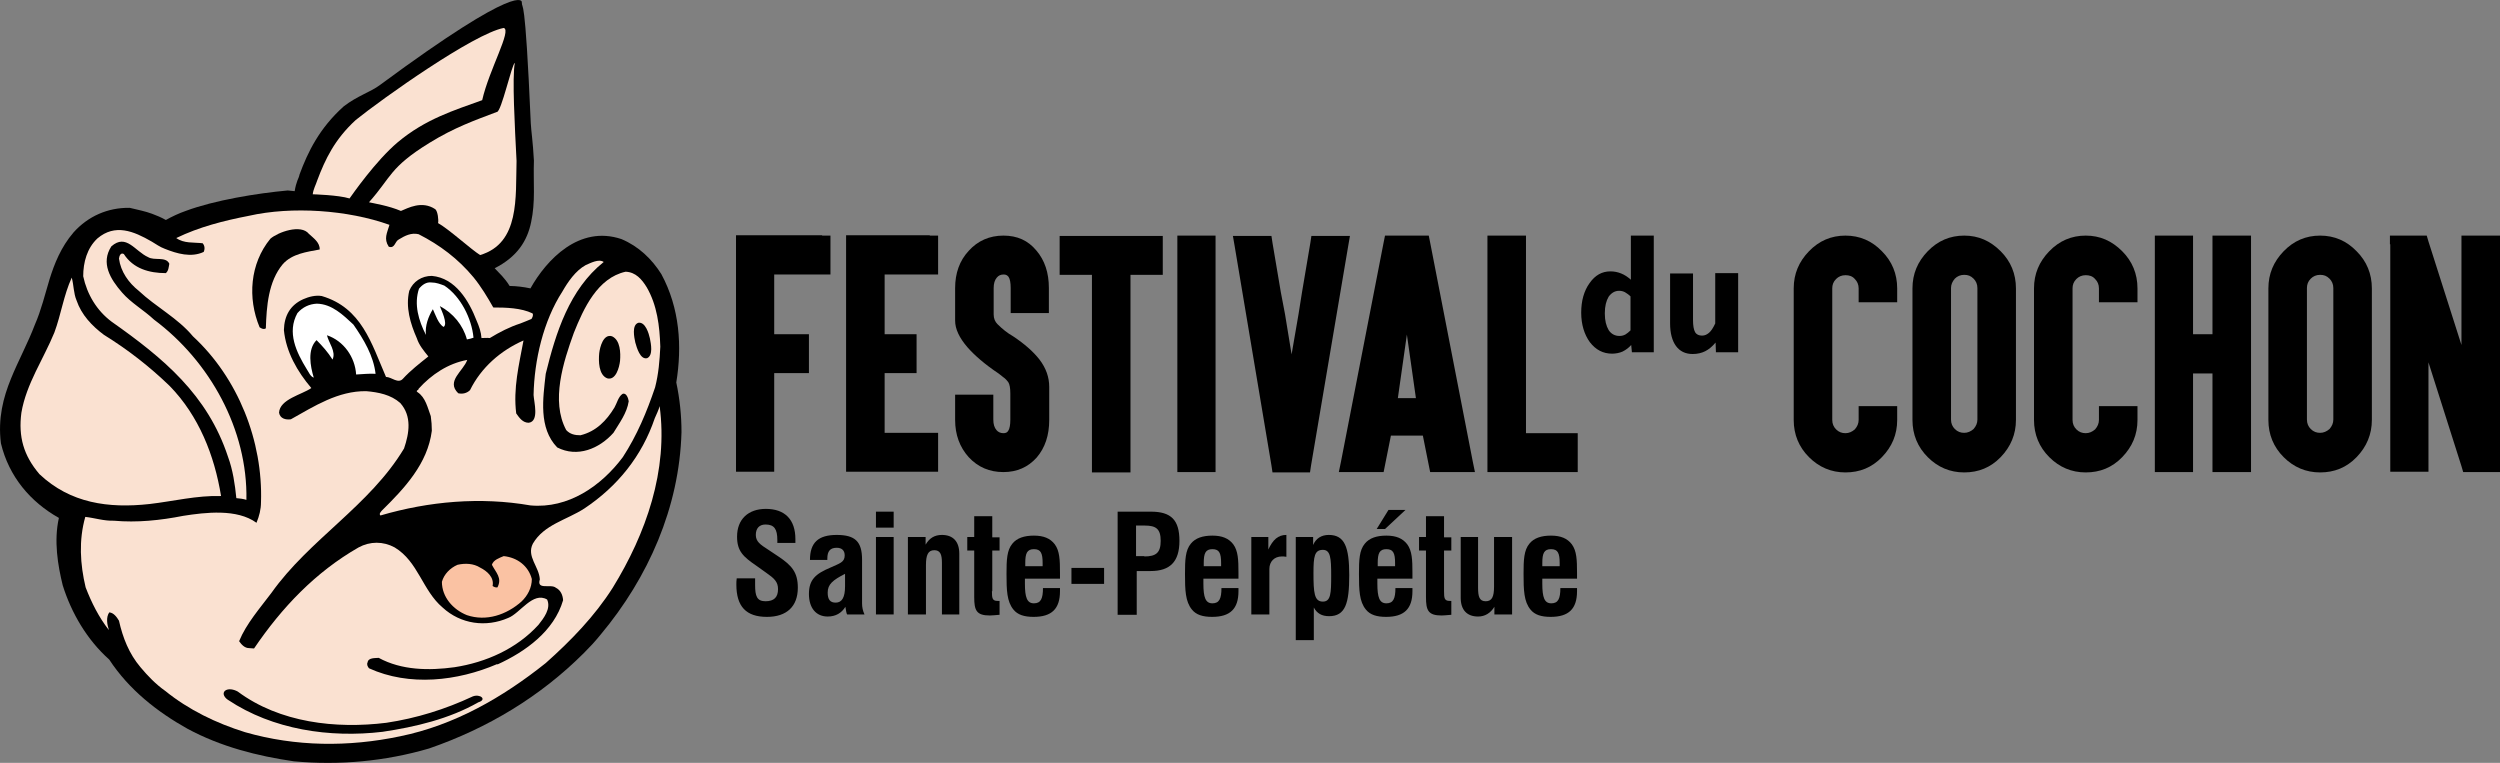 <?xml version="1.0" encoding="UTF-8"?><svg id="Calque_2" xmlns="http://www.w3.org/2000/svg" viewBox="0 0 719.96 219.69"><rect x="0" y="0" width="719.96" height="219.69" fill="#808080" stroke="none"/><defs><style>.cls-1{fill:#fae1d1;}.cls-1,.cls-2,.cls-3,.cls-4,.cls-5{stroke-width:0px;}.cls-1,.cls-3,.cls-4,.cls-5{fill-rule:evenodd;}.cls-2,.cls-5{fill:#000;}.cls-3{fill:#fac2a3;}.cls-4{fill:#fff;}</style></defs><g id="svg17018"><path id="path14269" class="cls-2" d="M217.46,166.55v1.9c0,3.2.5,4.7,3,4.7s3.6-1.2,3.6-3.5c0-2.1-1.1-3.1-3.4-4.7l-2.8-2c-3.8-2.6-5.6-4.2-5.6-8.4,0-5,3.2-8,8.3-8,5.5,0,8.5,3.1,8.5,8.7v1.1h-5.2v-.8c0-3.2-.9-4.5-3.4-4.5-1.8,0-2.8,1.1-2.8,3s1.3,2.8,3.5,4.2l3,2c3.9,2.6,5.6,4.6,5.6,9,0,5.4-3.2,8.4-8.9,8.4-6,0-8.8-3-8.8-9.3,0-.6,0-1.1.1-1.8h5.3Z"/><path id="path14272" class="cls-2" d="M238.36,170.65c0,2,.7,2.9,2.3,2.9,1.8,0,2.7-1.5,2.7-4.7v-3.6c-3.5,1.8-5,3-5,5.4M243.46,174.75c-1.1,1.8-2.8,2.8-5.1,2.8-3.3,0-5.4-2.4-5.4-6.5s1.9-5.8,6.2-7.6c2.6-1.2,4.1-1.5,4.1-3.5,0-1.4-.8-2.2-2.3-2.2-1.9,0-2.7,1-2.7,3.1v.4h-5c0-5,2.4-7.2,7.7-7.2s7.3,1.9,7.3,7.1v12.6c0,1.1.2,2.1.7,3.2h-5c-.2-.3-.3-1-.5-2.2"/><path id="path14275" class="cls-2" d="M252.26,154.65h5.1v22.3h-5.1v-22.3ZM252.26,147.35h5.1v4.6h-5.1v-4.6Z"/><path id="path14278" class="cls-2" d="M261.46,154.65h5.1v2.2c1.1-1.9,2.6-2.8,4.7-2.8,3.2,0,5,1.9,5,5.4v17.5h-5v-14.9c0-2.4-.5-3.6-2.2-3.6-1.8,0-2.4,1.4-2.4,4.3v14.2h-5.2v-22.3h0Z"/><path id="path14281" class="cls-2" d="M285.66,170.25c0,2,.1,2.8,1.6,2.8h.6v4c-1.2.1-2.2.2-2.8.2-3.9,0-4.5-1.5-4.5-5.3v-13.4h-2v-3.9h2v-6h5.2v6.1h2.1v3.8h-2.1v11.7h-.1Z"/><path id="path14284" class="cls-2" d="M300.26,163.05v-.9c0-2.8-.5-4-2.5-4s-2.5,1.2-2.5,4v.9h5ZM305.26,169.35v.9c0,5.1-2.4,7.4-7.6,7.4-2.7,0-4.6-.6-5.8-2.1-1.9-2.3-2-5.6-2-10.3,0-4,.1-6.8,1.7-8.7,1.3-1.6,3.4-2.3,6.2-2.3s4.7.8,6,2.5c1.4,1.9,1.5,4.5,1.5,8.2v1.7h-10.1v1.4c0,4,.6,5.7,2.6,5.7s2.6-1.4,2.6-4.4h4.9Z"/><path id="path14287" class="cls-2" d="M308.56,163.55h9.4v4.6h-9.4v-4.6Z"/><path id="path14290" class="cls-2" d="M329.56,160.25c3.4,0,4.7-1.1,4.7-4.5s-1.3-4.4-4.6-4.4h-2.5v8.8h2.4v.1ZM321.86,147.35h9.6c5.8,0,8.2,2.4,8.2,8.4s-2.7,8.7-8.3,8.7h-4v12.6h-5.5v-29.7Z"/><path id="path14293" class="cls-2" d="M351.66,163.05v-.9c0-2.8-.5-4-2.5-4s-2.5,1.2-2.5,4v.9h5ZM356.66,169.35v.9c0,5.1-2.4,7.4-7.6,7.4-2.7,0-4.6-.6-5.8-2.1-1.9-2.3-2-5.6-2-10.3,0-4,.1-6.8,1.7-8.7,1.3-1.6,3.4-2.3,6.2-2.3s4.7.8,6,2.5c1.4,1.9,1.5,4.5,1.5,8.2v1.7h-10.1v1.4c0,4,.6,5.7,2.6,5.7s2.6-1.4,2.6-4.4h4.9Z"/><path id="path14296" class="cls-2" d="M360.36,154.65h4.9v3.6c1.3-2.8,2.8-4.2,5.2-4.2v6.3c-.5-.1-1-.1-1.3-.1-2.2,0-3.6,1.5-3.6,3.6v13.1h-5.2v-22.3Z"/><path id="path14299" class="cls-2" d="M380.96,173.25c2.3,0,2.4-2.4,2.4-7.5s-.2-7.4-2.4-7.4c-2.4,0-2.7,1.9-2.7,6.6,0,5.7.2,8.3,2.7,8.3M373.26,154.65h4.9v2.3c.8-1.9,2.4-2.9,4.5-2.9,4.6,0,5.9,3.5,5.9,11.6s-1.1,11.8-5.8,11.8c-2.1,0-3.5-.8-4.4-2.5v9.4h-5.2v-29.7h.1Z"/><path id="path14302" class="cls-2" d="M401.76,163.05v-.9c0-2.8-.5-4-2.5-4s-2.5,1.2-2.5,4v.9h5ZM399.86,146.85h4.9l-5.9,5.5h-2.4l3.4-5.5ZM406.76,169.35v.9c0,5.1-2.4,7.4-7.6,7.4-2.7,0-4.6-.6-5.8-2.1-1.9-2.3-2-5.6-2-10.3,0-4,.1-6.8,1.7-8.7,1.3-1.6,3.4-2.3,6.2-2.3s4.7.8,6,2.5c1.4,1.9,1.5,4.5,1.5,8.2v1.7h-10.1v1.4c0,4,.6,5.7,2.6,5.7s2.6-1.4,2.6-4.4h4.9Z"/><path id="path14305" class="cls-2" d="M415.86,170.25c0,2,.1,2.8,1.6,2.8h.5v4c-1.2.1-2.2.2-2.8.2-3.9,0-4.5-1.5-4.5-5.3v-13.4h-2v-3.9h2v-6h5.2v6.1h2.1v3.8h-2.1v11.7h0Z"/><path id="path14308" class="cls-2" d="M435.46,176.95h-5.1v-2.2c-1.1,1.8-2.7,2.8-4.7,2.8-3.2,0-5-1.9-5-5.4v-17.5h5v14.6c0,2.6.4,3.9,2.2,3.9s2.4-1.3,2.4-4.2v-14.3h5.2v22.3Z"/><path id="path14311" class="cls-2" d="M449.16,163.05v-.9c0-2.8-.5-4-2.5-4s-2.5,1.2-2.5,4v.9h5ZM454.16,169.35v.9c0,5.1-2.4,7.4-7.6,7.4-2.7,0-4.6-.6-5.8-2.1-1.9-2.3-2-5.6-2-10.3,0-4,.1-6.8,1.7-8.7,1.3-1.6,3.4-2.3,6.2-2.3s4.7.8,6,2.5c1.4,1.9,1.5,4.5,1.5,8.2v1.7h-10v1.4c0,4,.6,5.7,2.6,5.7s2.6-1.4,2.6-4.4h4.8Z"/><path id="path14245" class="cls-2" d="M236.76,67.85h2.4v11.2h-16.2v17.2h10v11.2h-10v28.4h-11v-68.1h24.8v.1Z"/><path id="path14248" class="cls-2" d="M267.76,67.85h2.4v11.2h-15.4v17.2h9.2v11.2h-9.2v17.2h15.4v11.2h-26.5v-68.1h24.1v.1Z"/><path id="path14251" class="cls-2" d="M288.96,135.95c-4,0-7.3-1.4-10-4.3-2.6-2.9-3.9-6.5-3.9-10.7v-7.3h11v7.2c0,1.3.3,2.3.9,3,.5.6,1.2.9,2,.9.7,0,1.1-.2,1.4-.7.4-.6.6-1.7.6-3.2v-7.5c0-1.6-.2-2.7-.6-3.3-.4-.5-.8-1-1.4-1.4-.5-.4-1-.8-1.4-1.1-3.9-2.6-6.9-5.2-9-7.6-2.3-2.7-3.5-5.2-3.5-7.6v-9.4c0-4.3,1.3-7.9,3.9-10.7,2.6-2.9,6-4.4,10-4.4s7.1,1.4,9.5,4.3c2.4,2.8,3.6,6.4,3.6,10.8v7.2h-11v-7.2c0-1.5-.2-2.6-.6-3.2-.3-.4-.7-.7-1.4-.7-.9,0-1.5.3-2,.9-.6.7-.9,1.7-.9,3v7.6c0,1.2.4,2.1,1.1,2.8,1.4,1.4,2.9,2.6,4.5,3.5,3.3,2.2,5.8,4.4,7.6,6.7,1.9,2.5,2.8,5.1,2.8,7.9v9.5c0,4.4-1.2,8-3.6,10.8-2.5,2.8-5.7,4.2-9.6,4.2"/><path id="path14254" class="cls-2" d="M307.56,79.15h-2.4v-11.2h29.7v11.2h-9.3v56.9h-11.1v-56.9h-6.9Z"/><path id="path14257" class="cls-2" d="M347.66,67.85h2.4v68.1h-11v-68.1h8.6Z"/><path id="path14260" class="cls-2" d="M370.06,90.45l1.9,11.6,2-11.6,1-6.3,2.4-14.2.3-2h11.1l-.5,2.9-10.7,63.2-.3,2h-10.8l-.3-2-10.6-63.2-.5-2.9h11.1l.3,2,2.4,14.2,1.2,6.3Z"/><path id="path14263" class="cls-2" d="M400.56,125.45l-1.7,8.5-.4,2h-12.9l.6-2.9,12.3-63.2.4-2h12.6l.4,2,12.3,63.2.6,2.9h-12.9l-.4-2-1.7-8.5h-9.2ZM405.16,96.35l-2.6,18.3h5.2l-2.6-18.3ZM402.96,113.45l2.2-11.6-2.2,11.6Z"/><path id="path14266" class="cls-2" d="M437.06,67.85h2.4v56.9h14.9v11.2h-26v-68.1h8.7Z"/><path id="path14329" class="cls-2" d="M541.96,72.35c2.9,2.9,4.4,6.5,4.4,10.7v4h-11.1v-4c0-1.1-.4-2-1.1-2.7-.7-.8-1.6-1.1-2.7-1.1s-2,.4-2.7,1.1c-.8.8-1.1,1.7-1.1,2.7v37.9c0,1.1.4,2,1.1,2.7.8.8,1.7,1.1,2.7,1.1s1.9-.4,2.7-1.1c.7-.8,1.1-1.7,1.1-2.7v-4h11.1v4c0,4.2-1.5,7.7-4.4,10.7s-6.4,4.4-10.5,4.4-7.6-1.5-10.5-4.4-4.4-6.5-4.4-10.7v-37.9c0-4.2,1.5-7.7,4.4-10.7s6.4-4.5,10.5-4.5,7.6,1.5,10.5,4.5"/><path id="path14326" class="cls-2" d="M576.16,72.35c2.9,2.9,4.4,6.5,4.4,10.7v37.9c0,4.1-1.5,7.7-4.4,10.7s-6.4,4.4-10.5,4.4-7.6-1.5-10.5-4.4-4.4-6.5-4.4-10.7v-37.9c0-4.2,1.5-7.7,4.4-10.7s6.4-4.5,10.5-4.5,7.5,1.5,10.5,4.5M562.96,80.25c-.7.8-1.1,1.7-1.1,2.7v37.9c0,1.1.4,2,1.1,2.7.8.8,1.7,1.1,2.7,1.1s1.9-.4,2.7-1.1c.7-.8,1.1-1.7,1.1-2.7v-37.9c0-1.1-.4-2-1.1-2.7-.8-.8-1.6-1.1-2.7-1.1-1.1,0-2,.4-2.7,1.1"/><path id="path14323" class="cls-2" d="M611.16,72.35c2.9,2.9,4.4,6.5,4.4,10.7v4h-11.1v-4c0-1.1-.4-2-1.1-2.7-.7-.8-1.6-1.1-2.7-1.1s-2,.4-2.7,1.1c-.8.8-1.1,1.7-1.1,2.7v37.9c0,1.1.4,2,1.1,2.7.8.8,1.7,1.1,2.7,1.1s1.9-.4,2.7-1.1c.7-.8,1.1-1.7,1.1-2.7v-4h11.1v4c0,4.2-1.5,7.7-4.4,10.7s-6.4,4.4-10.5,4.4-7.6-1.5-10.5-4.4c-2.9-2.9-4.4-6.5-4.4-10.7v-37.9c0-4.2,1.5-7.7,4.4-10.7,2.9-3,6.4-4.5,10.5-4.5s7.5,1.5,10.5,4.5"/><path id="path14320" class="cls-2" d="M629.16,67.85h2.4v28.4h5.6v-28.4h11.1v68.1h-11.1v-28.4h-5.6v28.4h-11v-68.1h8.6Z"/><path id="path14317" class="cls-2" d="M678.66,72.35c2.9,2.9,4.4,6.5,4.4,10.7v37.9c0,4.1-1.5,7.7-4.4,10.7s-6.4,4.4-10.5,4.4-7.6-1.5-10.5-4.4-4.4-6.5-4.4-10.7v-37.9c0-4.2,1.5-7.7,4.4-10.7s6.4-4.5,10.5-4.5,7.6,1.5,10.5,4.5M665.46,80.25c-.8.8-1.1,1.7-1.1,2.7v37.9c0,1.1.4,2,1.1,2.7.8.8,1.7,1.1,2.7,1.1s1.9-.4,2.7-1.1c.7-.8,1.1-1.7,1.1-2.7v-37.9c0-1.1-.4-2-1.1-2.7-.8-.8-1.6-1.1-2.7-1.1-1.1,0-2,.4-2.7,1.1"/><path id="path14314" class="cls-2" d="M688.26,70.35v-2.5h10.6l.5,1.7,9.5,29.8v-31.5h11.1v68.1h-10.6l-.5-1.7-9.5-29.9v31.5h-11v-65.5h-.1Z"/><path id="path14206" class="cls-2" d="M109.46,24.45C150.36-5.75,150.26.55,150.26.55c.1,2.9.9-4.2,2.6,35,.1,2.1.6,5.1.9,10.7-.1,3,0,6,0,9s-.2,5.9-.8,8.7c-1.1,5.4-4,10-10.5,13.3l2.1,2.2c.7.8,1.4,1.6,2.2,2.9,1,0,2.1.1,3,.2,1,.1,2,.3,3,.5,4.6-8.2,14-18.3,26.2-14.2,5,2.1,8.8,5.8,11.5,10.1,5.3,9.8,6,20.8,4.3,31.2,1,4.7,1.5,9.5,1.5,14.3-.6,21.7-9.6,41.9-23.2,58.2-.8,1-1.6,1.9-2.4,2.8l-2.5,2.6c-12.6,12.6-27.8,21.7-44.6,27.5-12.6,3.7-25.9,4.9-38.9,3.7-10.4-1.5-21.1-4.2-30.7-9.4-8.6-4.8-16.8-11.2-22.5-19.9-6.4-5.7-10.9-13.4-13.4-21.4-1.4-5.7-2.6-12.8-1.1-19.4-8.2-4.6-14.4-11.9-16.7-21.5-.9-7.2.7-13.2,2.9-18.6,2.1-5.2,4.9-10.3,6.9-15.6,1.8-4.1,2.9-8.7,4.2-13,1.4-4.5,3.3-9.3,6.9-13.5,4.2-4.7,9.9-7.2,16.2-7.1,2.5.6,4.5,1,6.4,1.7,1.3.5,2.6,1,4,1.8,1.8-1,3.7-1.9,5.7-2.6,8.3-3.1,20.6-5.1,29.4-5.9l2,.2c.2-1.3.5-2.3.8-3.1.2-.5.5-1.1.6-1.7,2.4-6.5,5.7-13.3,12.7-19.6,4-3.1,7.7-4.1,10.5-6.2"/><path id="path14209" class="cls-1" d="M43.66,69.55c1.2.7,2.4,1.6,3.8,2.1,3.5,1.4,7.6,2.6,11.2.9.4-.9.3-1.8-.3-2.5-2.6-.3-5.4.1-7.6-1.5,6.6-3.2,13.7-5,20.9-6.4,12.4-2.8,28.5-1.7,40.5,2.6-.7,2.4-1.7,4-.2,6.3,1.8.6,1.7-1.5,2.9-2.1,1.8-1.1,3.6-2,5.7-1.5,6.1,3.1,11.4,7.1,15.8,12.4,2.2,2.7,4,5.7,5.7,8.7,3.6,0,8,.1,11.3,1.7.3.5,0,1.1-.3,1.6-1,.4-2.1.9-3.2,1.3-3.1,1-6,2.5-8.8,4.2-.8-.1-1.6,0-2.4,0-.1-1.7-.7-3.4-1.4-5-2.2-5.7-6.1-12.3-12.9-12.9-2.9,0-5.4,1.6-6.5,4.3-1.1,4.7.3,9.4,2.2,13.7.6,1.9,2,3.6,3.3,5.2-2.5,2-5.1,4-7.3,6.4-1.4,1.6-3.3-.5-4.9-.5-4.2-9.7-7-19.9-18.5-23.3-1.8-.3-3.7.2-5.3.9-3.8,1.7-5.5,4.8-5.6,8.9.6,6.3,3.9,12,7.9,16.7-2.7,1.9-9.1,3.2-9.3,7.1.3,1.7,1.9,2.1,3.4,1.9,6.8-3.8,13.6-8.2,21.7-8.1,3.5.3,7.1,1,9.8,3.4,3.4,3.8,2.6,8.7,1.1,13.1-9.9,16.5-27.2,26.1-38.2,41.6-3.3,4.4-7.2,8.8-9.3,13.9.7,1,1.6,2,2.9,2,.5,0,.9.1,1.4.1,8-11.8,17.7-22,30.1-29.1,3.3-1.8,7.1-1.8,10.4,0,6.8,4.1,8,12.4,13.8,17.3,5.2,4.8,12.5,5.8,18.9,3,3.4-1.3,7.1-7.7,11.2-5.3,1.2,2.6-1,5.4-2.5,7.3-6.3,6.9-15.1,10.8-24.2,12.2-7.3,1-15.2.9-21.8-2.7-1,.1-3-.1-3.2,1.3-.3.6,0,1.2.4,1.7,11.6,5.3,25.5,3.7,36.9-1.2,0,0,.1,0,.1.1,8.1-3.7,16.3-9.6,18.9-18.5-.1-1.5-.7-2.9-2.1-3.6-1.4-1.2-5.6.8-4.6-2.4-.2-3.7-3.9-6.6-2-10.3,3.2-5.5,9.7-6.8,14.8-10.1,9.6-6.4,16.6-15.1,20.3-26,.5-1.2,1.1-2.3,1.4-3.5,2.5,18.5-3.9,36.7-13.5,52.3-5.2,8.2-12.1,15.3-19.3,21.7-12.4,9.9-26.3,17.9-42,21.1-14.8,3.1-30,3-44.6-1.2-8.3-2.6-16.2-6.4-23-11.9-2.7-1.9-5-4.3-7.1-6.8-3.3-3.9-5.1-8.5-6.2-13.4-.6-1-1.5-2.3-2.8-2.4-1,1.5-.6,3.5-.1,5.1-2.9-3.7-5-7.9-6.7-12.3-1.6-6.7-2-13.6-.1-20.3,2.7.3,5.4,1.2,8.2,1.1,6.7.6,13.4-.1,20-1.4,6.4-1,15.5-2.1,21.1,2,.8-1.9,1.3-3.9,1.3-5.9.6-17.6-6.6-35.8-19.6-47.8-4.4-5.3-10.6-8.4-15.6-13.1-2.9-2.3-5.2-5.5-5.7-9.3.1-.8.5-1.8,1.4-1.3,2.7,4.2,7.3,5.5,12.1,5.5.8-.7.8-1.7,1-2.7-1-2.2-4.3-.8-6.1-1.9-3.8-1.7-6.3-6.9-10.6-3.1-3.1,4.8-.3,9.4,3.1,13.3,2.6,3,6.2,5,9.2,7.8,16.1,12,27,31.7,26.6,51.9-.9-.3-1.9-.4-2.9-.5-.4-4-1-8.1-2.4-11.9-5.9-17.9-18.6-28.4-33.5-38.9-4.3-3.2-7.1-7.9-8.2-13.1,0-4,1.1-8.1,4.1-10.9,5.1-4.3,10.4-2.1,15.6.9"/><path id="path14212" class="cls-1" d="M22.06,86.55c1.4,4.1,4.4,7.3,7.9,9.9,6.8,4.2,13.1,9.1,18.9,14.7,8.4,8.6,12.9,20,14.8,31.7-7-.2-13.7,1.5-20.6,2.3-11.8,1.3-22.8-.2-31.7-8.6-4.6-5.4-6.1-10.8-5.2-17.7,1.4-8.3,6.4-15.5,9.5-23.1,1.9-5.1,2.7-10.8,5-15.8.6,2.2.5,4.5,1.4,6.6"/><path id="path14215" class="cls-5" d="M88.96,67.35c1.3,1.2,3.2,2.5,3.1,4.5-3.7.7-7.9,1.2-10.6,4.2-4.2,5-4.7,12.2-4.9,18.5-.6.4-1.2.1-1.8-.3-3.5-8.4-2.8-18.3,3.1-25.5,2.2-1.9,8.8-4.3,11.1-1.4"/><path id="path14218" class="cls-4" d="M101.76,93.45c3,4.3,5.8,9,6.4,14.2-1.9-.1-3.7.1-5.6.2-.3-5-3.6-9.7-8.4-11.3.5,2.2,2.7,4.7,1.6,7-1.3-2.1-2.9-3.9-4.6-5.6-2.7,2.7-1.8,7.5-.8,10.8-1-.3-1.5-1.7-2-2.4-3-4.9-5.8-10.6-2.7-16.2,1.5-1.7,3.4-2.6,5.6-2.7,4.3.1,7.5,3.2,10.5,6"/><path id="path14221" class="cls-4" d="M127.96,82.25c4.7,3.1,7.9,9.5,8.4,15-.6.2-1.2.4-1.9.5-1.1-4.1-4-7.6-7.8-9.6.4,1.1,2.4,5.1,1.1,6-1.5-.8-2.4-3.6-3.1-5.1-1.3,2.1-2.3,4.8-2,7.4-2.1-4.1-3.5-8.8-2-13.3.9-1.1,2.1-2,3.6-1.8,1.4,0,2.6.5,3.7.9"/><path id="path14224" class="cls-1" d="M173.86,75.45c-9.9,7.9-13.8,20.4-16.7,32.2-.8,7.1-2.1,15.6,3.3,21.2,5.8,3,12.1.4,16.2-4.2,1.7-2.8,3.9-5.7,4.4-9.1-.1-.8-.7-2.6-1.8-2.1-1.2.8-1.6,2.7-2.3,3.9-2.3,3.8-5.3,6.9-9.8,8-1.6,0-3-.3-4.1-1.5-4.5-8.4-.8-19.7,2.2-28,2.8-7,6.8-15.8,14.9-17.6,2.9.1,4.7,2.2,6.1,4.5,3,5.2,3.7,11.1,3.9,17.1-.2,4-.5,7.8-1.5,11.7-2.4,7.1-5.2,13.8-9.3,20.1-6.2,8.3-15.7,14.9-26.6,13.9-14.4-2.5-29.2-1.2-43.2,2.9-.5-.5.1-1,.4-1.4,6.5-6.4,13.2-13.5,14.4-23,0-1.4-.1-2.8-.3-4.2-.9-2.4-1.5-5.4-3.8-6.9-.7-.5.3-.5.3-1,3.7-4.1,8.5-7.3,14-8.3-1.1,3.2-6.2,6.1-2.6,9.6,1.2.3,2.5,0,3.4-.9,3.2-6.5,8.8-11.4,15.4-14.3-1.3,7-3,13.8-2.1,21,.9,1.3,1.9,2.7,3.6,2.7,3.1-.4,1.5-6,1.4-8,.2-10,2.8-21.3,8.3-29.8,1.6-2.8,3.8-6,6.7-7.6,1.4-.6,3.8-1.9,5.2-.9"/><path id="path14227" class="cls-3" d="M138.26,163.45c2,1,4.1,2.8,3.6,5.3.4.3.9.5,1.4.4,1.4-2.7-.4-4.2-1.6-6.5.4-1.4,2.2-2,3.4-2.5,3.9.4,7.1,2.8,8.1,6.6,0,2.5-1.2,4.8-3,6.5-4.3,3.8-10.1,5.8-15.7,3.9-4-1.6-7.2-5.2-7.2-9.6.6-2.2,2.4-4,4.5-4.9,2.2-.5,4.6-.4,6.5.8"/><path id="path14230" class="cls-5" d="M172.56,101.75c.2-1.8,1.2-5.7,3.7-4.9,2.4,1.1,2.5,4.8,2.3,7.1-.2,1.8-1.2,5.7-3.7,5-2.5-1-2.5-5-2.3-7.2"/><path id="path14233" class="cls-5" d="M182.96,98.65c-.3-1.4-1.1-5.1.9-5.7,2-.3,3,3.1,3.3,4.5.3,1.5,1,4.9-.8,5.7-2,.5-3-3.1-3.4-4.5"/><path id="path14236" class="cls-5" d="M137.76,202.25c-8.4,4.8-18.2,7.1-27.6,8.5-15.2,1.8-31.6-.6-44.5-9.2-.8-.5-1.8-1.7-.9-2.6,1-.8,2.6-.4,3.7.2,12.1,9,28.3,10.8,42.8,9,8.7-1.3,17-3.9,24.9-7.6,2.1-.8,4.2.9,1.6,1.7"/><path id="path14239" class="cls-1" d="M138.86,28.85c-8,2.9-16.3,5.4-24.3,12.1-6.4,5.4-13.1,15.1-13.9,16.2-3.2-1-10.6-1.2-10.6-1.2.2-1.6.9-2.7,1.3-4,2.3-6.1,5-11.8,11.1-17.4,7.7-6.2,33.9-24.8,42.6-26.5,2.4.6-4.2,12-6.2,20.8"/><path id="path14242" class="cls-1" d="M123.66,41.15c7.3-4.5,13.1-6.5,19.4-8.9,1.3.2,4.4-14.1,5.2-14.1-.8,4.1,0,18.3.5,28.2-.3,10.4,1,23.7-10.5,27.1-2.7-1.7-8.9-7.4-12.1-9.2.2-.9-.1-3.4-.8-4-3.9-2.6-7.9-.3-9.9.5-3.5-1.5-7.9-2.2-9.2-2.5,6.5-7.3,5.9-10,17.4-17.1"/><path id="path14134" class="cls-2" d="M469.56,95.15v-9.8c-.5-.5-1.1-.9-1.6-1.2-.6-.3-1.1-.4-1.7-.4-1.2,0-2.2.6-3,1.7-.7,1.2-1.1,2.7-1.1,4.8s.4,3.6,1.1,4.8c.7,1.1,1.8,1.7,3.1,1.7.6,0,1.1-.1,1.7-.4.5-.3,1-.7,1.5-1.2h0ZM469.76,99.35c-.7.8-1.5,1.4-2.5,1.9-.9.4-2,.6-3,.6-2.6,0-4.7-1.1-6.4-3.3-1.6-2.2-2.5-5.1-2.5-8.5,0-1.7.2-3.3.6-4.7s1-2.7,1.8-3.8c1.6-2.3,3.6-3.4,6-3.4,1.1,0,2.1.2,3.1.6,1,.4,1.9,1,2.8,1.8v-12.7h6.6v33.6h-6.3l-.2-2.1Z"/><path id="path14137" class="cls-2" d="M494.06,98.65c-1,1.2-2,2-3,2.5s-2.2.8-3.6.8c-2.1,0-3.7-.8-4.8-2.3-1.1-1.5-1.7-3.7-1.7-6.5v-14.4h6.6v13.4c0,1.6.2,2.8.6,3.5s1.1,1,2,1c.8,0,1.4-.3,2-.8s1.2-1.4,1.8-2.7v-14.5h6.6v22.8h-6.4l-.1-2.8Z"/></g></svg>